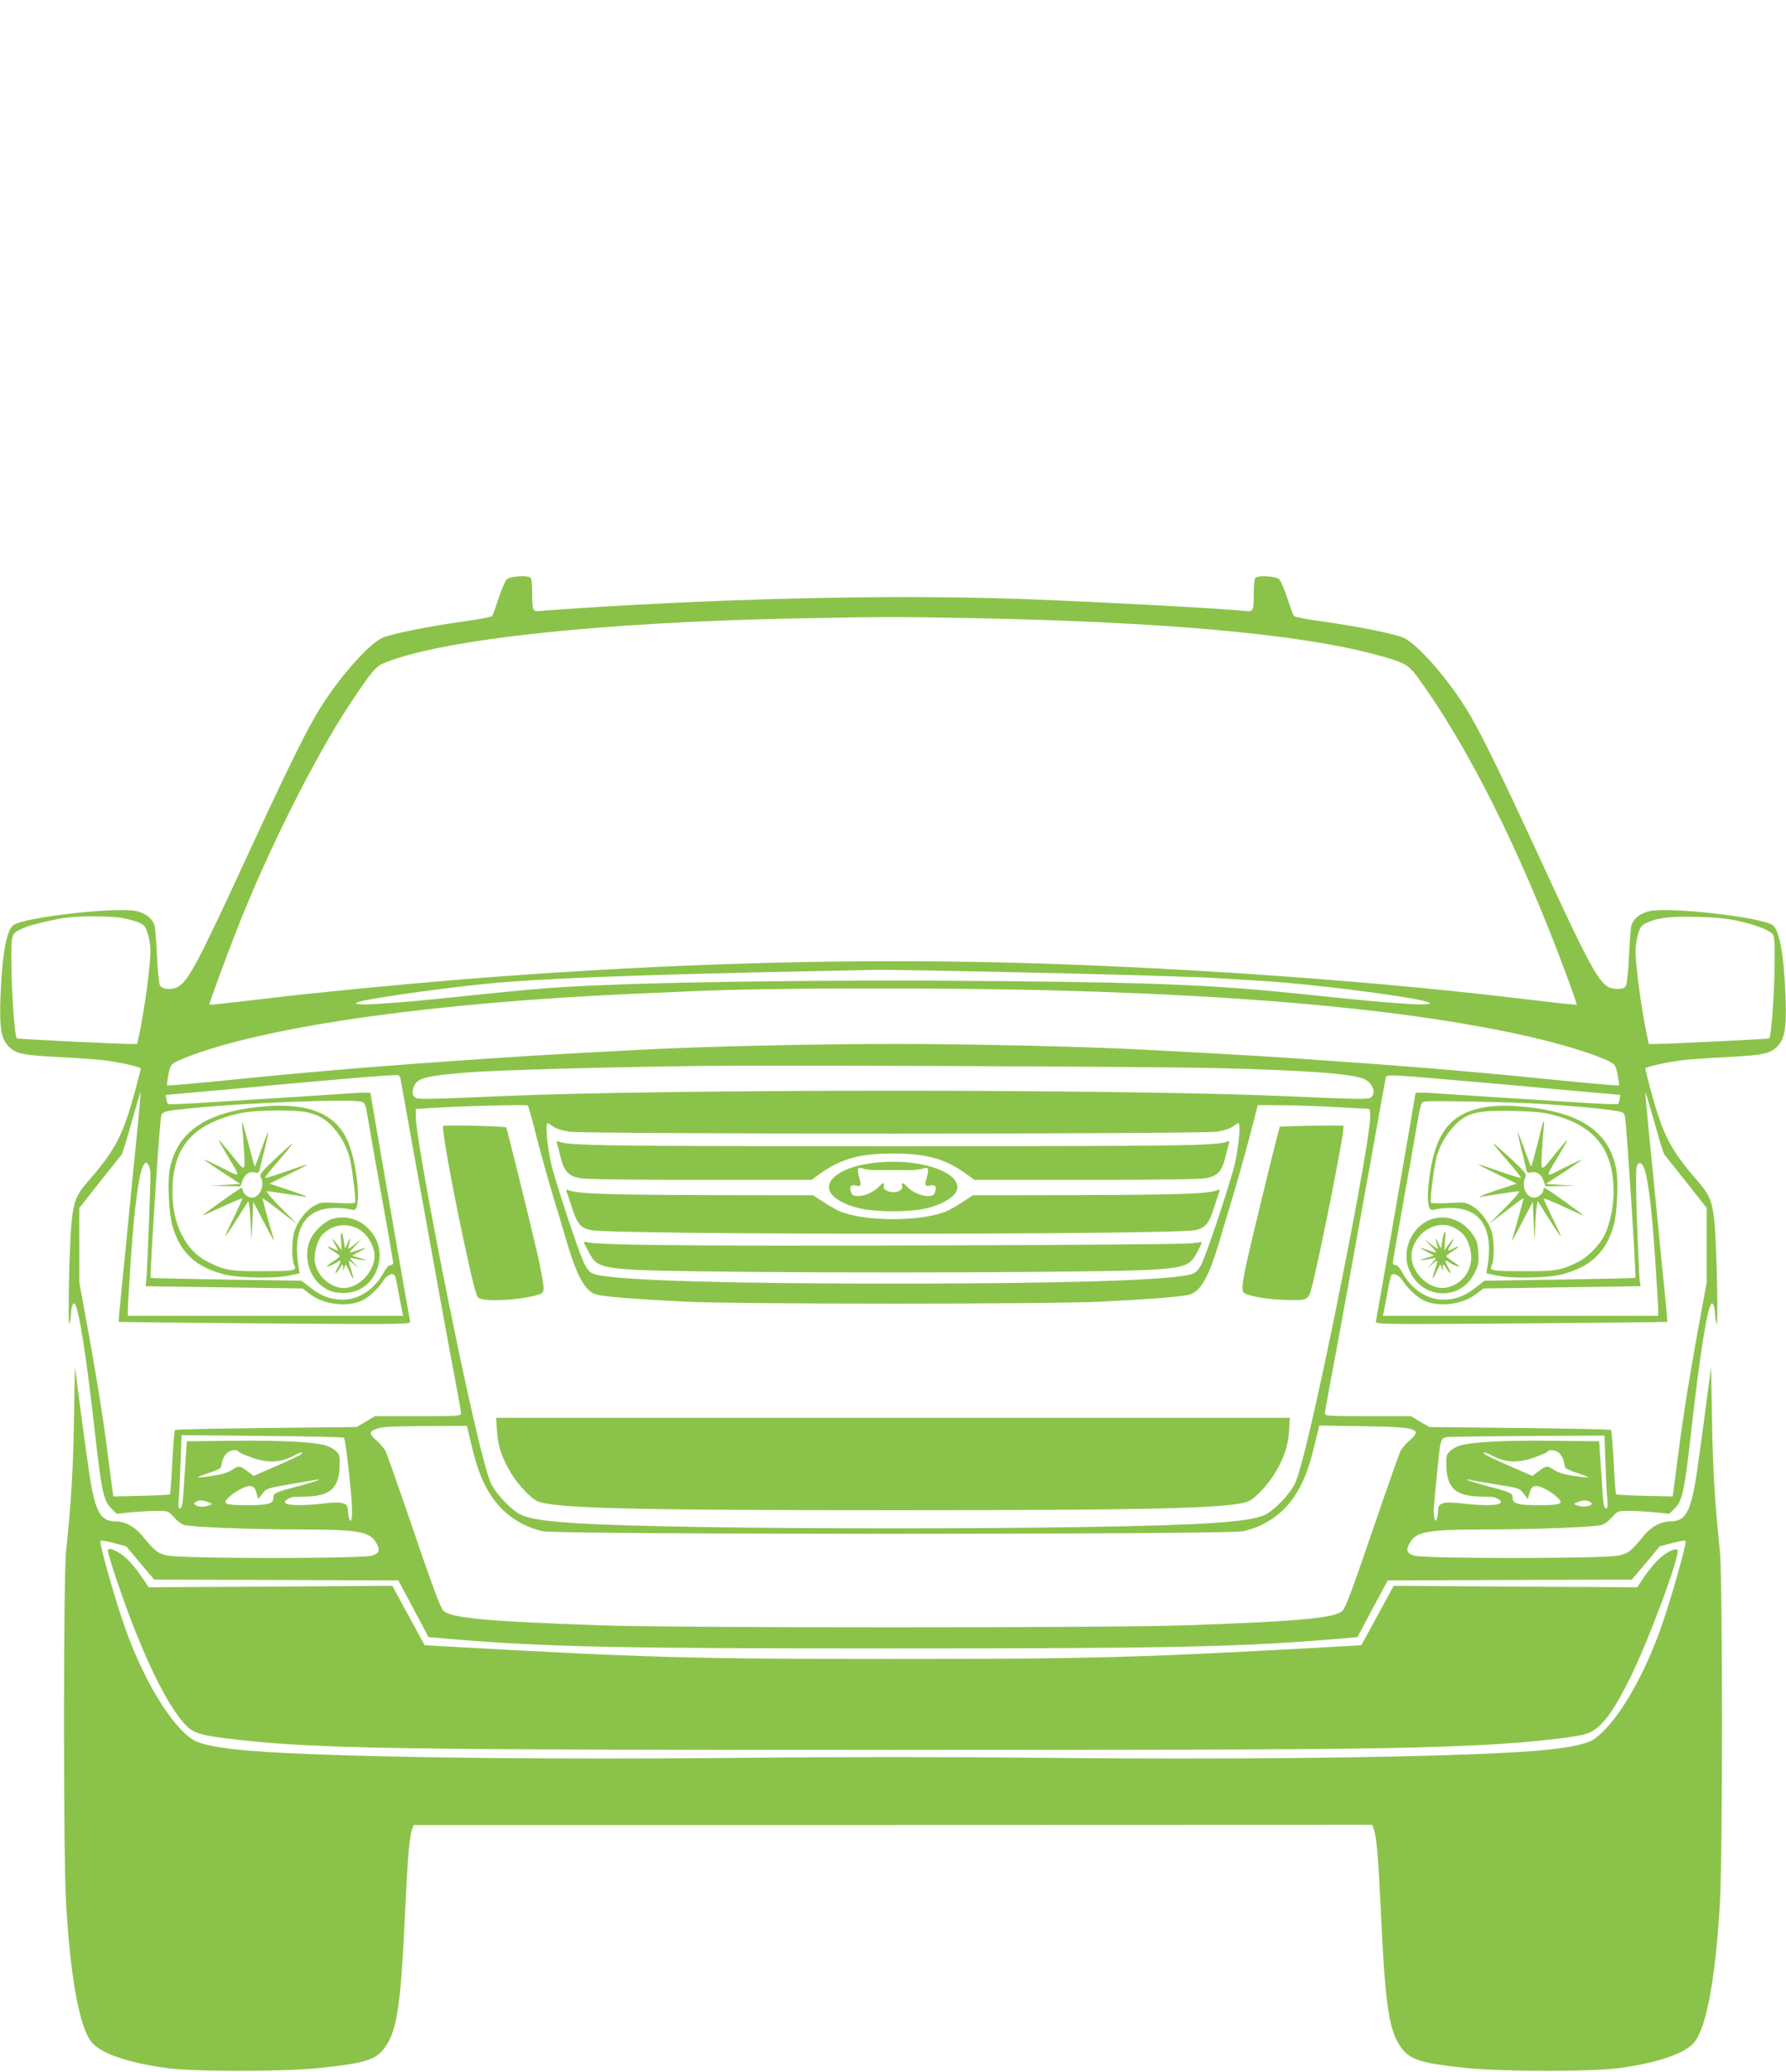 <?xml version="1.0" standalone="no"?>
<!DOCTYPE svg PUBLIC "-//W3C//DTD SVG 20010904//EN"
 "http://www.w3.org/TR/2001/REC-SVG-20010904/DTD/svg10.dtd">
<svg version="1.0" xmlns="http://www.w3.org/2000/svg"
 width="1104pt" height="1280pt" viewBox="0 0 1104 1280"
 preserveAspectRatio="xMidYMid meet">
<g transform="translate(0,1280) scale(0.1,-0.1)"
fill="#8bc34a" stroke="none">
<path d="M3131 9219 c-9 -10 -31 -62 -49 -116 -18 -54 -35 -103 -40 -109 -4
-6 -81 -21 -172 -33 -228 -32 -456 -78 -509 -103 -86 -41 -268 -249 -385 -438
-79 -126 -204 -381 -446 -905 -303 -657 -361 -767 -426 -810 -36 -23 -101 -20
-115 6 -6 12 -15 97 -19 188 -4 91 -11 175 -15 186 -17 44 -57 74 -114 86
-126 26 -682 -37 -757 -86 -43 -28 -71 -180 -81 -440 -7 -196 4 -264 51 -311
45 -45 85 -53 306 -65 107 -5 231 -14 275 -19 101 -12 235 -42 235 -52 0 -4
-14 -58 -30 -120 -79 -293 -123 -379 -299 -581 -73 -84 -89 -127 -101 -277
-13 -161 -21 -631 -11 -600 5 14 10 43 10 65 1 43 14 74 25 57 26 -43 71 -332
121 -777 42 -376 55 -437 102 -484 l34 -34 87 9 c48 4 120 9 160 9 72 0 73 -1
105 -37 18 -21 46 -43 62 -49 39 -14 390 -28 725 -29 352 0 424 -13 464 -80
28 -48 21 -68 -26 -82 -64 -19 -1178 -19 -1263 1 -62 14 -76 25 -159 126 -45
53 -102 84 -159 85 -95 0 -126 54 -162 275 -8 55 -33 231 -54 390 l-38 290 -6
-340 c-6 -315 -16 -483 -49 -805 -16 -168 -17 -1854 0 -2160 26 -458 81 -767
156 -865 54 -70 219 -128 460 -162 169 -24 723 -24 955 0 274 29 341 49 397
122 78 103 102 259 129 860 16 332 26 448 43 495 l9 24 2963 0 2962 1 9 -24
c18 -47 28 -162 44 -496 27 -601 51 -757 129 -860 56 -73 123 -93 397 -122
232 -24 786 -24 955 0 241 34 406 92 460 162 75 98 130 407 156 865 17 306 16
1992 0 2160 -33 322 -43 490 -49 805 l-6 340 -38 -290 c-21 -159 -46 -335 -54
-390 -36 -221 -67 -275 -162 -275 -57 -1 -114 -32 -159 -85 -83 -101 -97 -112
-159 -126 -85 -20 -1199 -20 -1262 -1 -48 14 -55 34 -27 82 40 67 112 80 464
80 335 1 686 15 725 29 17 6 44 28 62 49 32 36 33 37 105 37 40 0 112 -5 160
-9 l87 -9 34 34 c47 47 60 108 102 484 50 445 95 734 121 777 11 17 24 -14 25
-57 0 -22 5 -51 10 -65 10 -31 2 439 -11 600 -12 150 -28 193 -101 277 -176
202 -220 288 -299 581 -16 62 -30 116 -30 120 0 10 134 40 235 52 44 5 168 14
275 19 221 12 261 20 306 65 47 47 58 115 51 311 -10 260 -38 412 -81 440 -75
49 -631 112 -757 86 -57 -12 -97 -42 -114 -86 -4 -11 -11 -95 -15 -186 -4 -91
-13 -176 -19 -188 -9 -16 -21 -21 -52 -21 -102 0 -130 47 -489 825 -242 524
-367 779 -446 905 -117 189 -299 397 -385 438 -53 25 -281 71 -509 103 -91 12
-168 27 -172 33 -5 6 -22 55 -40 109 -18 54 -40 106 -49 116 -21 22 -137 29
-150 9 -5 -7 -9 -50 -9 -95 0 -109 -2 -113 -53 -108 -130 14 -745 48 -1272 70
-792 33 -1834 14 -2880 -55 -88 -6 -179 -12 -202 -15 -51 -5 -53 -1 -53 108 0
45 -4 88 -9 95 -13 20 -129 13 -150 -9z m2914 -239 c1152 -23 1980 -98 2441
-220 193 -51 217 -64 273 -139 313 -427 637 -1073 922 -1840 38 -102 67 -186
65 -188 -3 -3 -61 3 -381 41 -1012 120 -2343 208 -3407 224 -979 15 -2031 -22
-3148 -113 -352 -29 -866 -79 -1135 -111 -320 -38 -378 -44 -381 -41 -3 3 105
298 170 463 189 483 485 1072 697 1391 143 215 163 238 226 262 378 145 1331
246 2533 270 561 11 616 11 1125 1z m-5301 -1850 c38 -6 88 -19 112 -29 38
-17 44 -25 58 -72 9 -29 16 -75 16 -103 0 -94 -37 -369 -71 -525 l-11 -51 -51
0 c-73 0 -680 30 -693 34 -13 5 -34 304 -34 492 0 159 -1 157 82 193 49 21
213 58 283 64 88 8 244 6 309 -3z m9999 -20 c104 -23 180 -51 210 -77 15 -14
17 -36 17 -157 0 -188 -21 -487 -34 -492 -13 -4 -620 -34 -693 -34 l-51 0 -11
51 c-34 156 -71 431 -71 525 0 28 7 74 16 103 14 47 20 55 59 72 67 30 145 38
310 34 104 -2 180 -10 248 -25z m-4558 -315 c698 -15 1217 -30 1365 -40 41 -3
152 -10 245 -15 309 -19 890 -92 1020 -128 63 -18 0 -23 -148 -12 -159 11
-175 12 -637 60 -527 54 -873 69 -1842 78 -1078 11 -2254 -6 -2743 -39 -82 -5
-278 -23 -435 -39 -462 -48 -478 -49 -637 -60 -148 -11 -211 -6 -148 12 76 21
482 79 755 107 320 34 928 58 2025 80 204 4 393 9 420 9 28 1 370 -5 760 -13z
m390 -116 c1220 -34 2162 -125 2838 -275 228 -50 443 -116 536 -163 35 -18 39
-25 50 -81 7 -34 10 -64 8 -66 -2 -3 -139 9 -303 25 -522 53 -918 87 -1404
121 -487 35 -579 40 -1240 75 -362 19 -1054 35 -1540 35 -486 0 -1178 -16
-1540 -35 -661 -35 -753 -40 -1240 -75 -486 -34 -882 -68 -1404 -121 -164 -16
-301 -28 -303 -25 -2 2 1 32 8 66 11 56 15 63 50 81 22 11 69 30 107 44 514
184 1509 321 2722 375 129 5 296 13 370 16 442 21 1589 23 2285 3z m935 -478
c565 -14 838 -34 920 -67 53 -22 79 -86 45 -114 -16 -14 -56 -13 -575 9 -434
19 -1398 32 -2380 32 -982 0 -1946 -13 -2380 -32 -519 -22 -559 -23 -575 -9
-18 15 -19 40 -4 73 21 47 79 61 335 81 172 14 844 33 1434 40 480 6 2789 -4
3180 -13z m-5035 -63 c2 -13 41 -225 85 -473 110 -612 224 -1238 260 -1425 16
-85 30 -163 30 -172 0 -17 -19 -18 -266 -18 l-266 0 -57 -34 -56 -33 -559 -6
c-307 -3 -561 -9 -564 -12 -4 -3 -11 -93 -17 -200 -5 -106 -12 -195 -15 -198
-3 -3 -82 -7 -177 -9 l-172 -4 -6 40 c-3 23 -21 160 -40 306 -19 146 -64 426
-100 622 l-65 357 0 229 0 228 126 160 c70 87 131 165 136 171 6 7 34 99 63
205 30 106 54 186 54 177 1 -8 -8 -103 -18 -210 -11 -107 -34 -338 -51 -514
-17 -176 -39 -403 -50 -505 -10 -101 -18 -186 -16 -187 1 -2 408 -6 904 -10
884 -6 901 -6 897 13 -6 24 -245 1404 -245 1411 0 3 -42 3 -92 0 -95 -7 -596
-39 -953 -61 -110 -7 -203 -10 -207 -7 -3 3 -8 17 -10 31 l-3 25 190 17 c105
9 240 21 300 27 194 19 788 71 850 74 33 2 70 4 82 5 16 1 24 -5 28 -20z
m6600 -19 c187 -16 390 -34 450 -40 61 -6 196 -18 300 -27 l190 -17 -3 -25
c-2 -14 -7 -28 -10 -31 -4 -3 -97 0 -207 7 -357 22 -858 54 -952 61 -51 3 -93
3 -93 0 0 -7 -239 -1387 -245 -1411 -4 -19 13 -19 897 -13 496 4 903 8 904 10
2 1 -6 86 -16 187 -11 102 -33 329 -50 505 -17 176 -40 407 -51 514 -10 107
-19 202 -18 210 0 9 24 -71 54 -177 29 -106 57 -198 63 -205 5 -6 66 -84 136
-171 l126 -160 0 -228 0 -229 -65 -357 c-36 -196 -81 -476 -100 -622 -19 -146
-37 -283 -40 -306 l-6 -40 -172 4 c-95 2 -174 6 -177 9 -3 3 -10 92 -15 198
-6 107 -13 197 -17 200 -3 3 -257 9 -564 12 l-559 6 -56 33 -57 34 -266 0
c-247 0 -266 1 -266 18 0 9 14 87 30 172 36 187 150 813 260 1425 44 248 83
460 85 472 6 27 -9 27 510 -18z m-6848 -125 c30 -6 31 -8 47 -102 9 -54 27
-158 40 -232 86 -477 116 -650 116 -663 0 -8 -7 -14 -16 -13 -10 0 -26 -17
-41 -44 -56 -105 -153 -170 -254 -170 -74 0 -132 21 -200 74 l-55 43 -465 7
c-255 4 -466 9 -468 11 -6 7 53 928 64 991 6 38 10 39 210 59 315 31 940 55
1022 39z m7294 -14 c197 -13 366 -28 451 -41 65 -10 68 -12 73 -42 11 -63 70
-985 64 -992 -2 -2 -213 -7 -468 -11 l-465 -7 -55 -43 c-68 -53 -126 -74 -200
-74 -101 0 -198 65 -254 170 -15 27 -31 44 -41 44 -9 -1 -16 5 -16 13 0 13 30
186 116 663 13 74 31 179 40 232 15 83 20 98 38 102 31 7 541 -3 717 -14z
m-6208 -190 c24 -96 70 -260 101 -365 32 -104 71 -235 87 -290 65 -223 118
-316 187 -334 51 -13 240 -28 537 -43 341 -17 2249 -17 2590 0 297 15 486 30
537 43 69 18 122 111 187 334 16 55 55 186 87 290 31 105 77 270 103 369 l46
178 162 -1 c89 -1 233 -6 320 -11 87 -5 170 -10 186 -10 26 0 27 -2 27 -48 0
-101 -122 -767 -266 -1452 -98 -463 -168 -752 -200 -817 -32 -67 -130 -168
-186 -193 -55 -24 -136 -37 -322 -50 -628 -44 -3324 -44 -3952 0 -186 13 -267
26 -322 50 -56 25 -154 126 -186 193 -32 65 -102 354 -200 817 -143 682 -266
1351 -266 1451 l0 47 113 7 c156 11 571 21 579 15 4 -3 27 -84 51 -180z m106
50 c15 -12 58 -26 97 -32 98 -16 3910 -16 4008 0 39 6 82 20 97 32 16 11 31
20 34 20 18 0 -3 -190 -32 -290 -67 -229 -177 -552 -202 -592 -27 -42 -35 -47
-83 -57 -169 -33 -812 -52 -1818 -52 -1006 0 -1649 19 -1818 52 -48 10 -56 15
-83 57 -25 40 -135 363 -202 592 -29 100 -50 290 -32 290 3 0 18 -9 34 -20z
m-2489 -295 c0 -88 -20 -602 -25 -646 l-5 -46 486 -7 485 -7 45 -35 c88 -67
238 -83 329 -36 41 21 99 77 128 124 19 30 56 46 67 28 4 -6 15 -55 24 -108
10 -53 20 -107 23 -119 l5 -23 -851 0 -851 0 0 36 c0 20 9 170 20 333 22 313
50 519 76 560 16 23 17 24 30 6 8 -10 14 -38 14 -60z m9240 16 c22 -84 41
-244 60 -522 11 -163 20 -313 20 -333 l0 -36 -851 0 -851 0 5 23 c3 12 13 66
23 119 9 53 20 102 24 108 11 18 48 2 67 -28 29 -47 87 -103 128 -124 91 -47
241 -31 329 36 l45 35 486 7 487 7 -6 31 c-3 17 -10 180 -17 362 -8 253 -8
337 1 353 15 29 36 13 50 -38z m-7256 -1688 c36 -151 68 -231 123 -316 74
-112 186 -188 318 -218 89 -21 4241 -21 4330 0 132 30 244 106 318 218 55 85
87 165 123 316 l29 119 270 -4 c337 -5 372 -16 286 -90 -21 -18 -45 -47 -54
-63 -8 -17 -76 -208 -150 -425 -138 -404 -180 -519 -204 -557 -31 -48 -246
-70 -968 -95 -479 -17 -3151 -17 -3630 0 -722 25 -937 47 -968 95 -24 38 -66
153 -204 557 -74 217 -142 408 -150 425 -9 16 -33 45 -54 63 -46 40 -49 56
-11 70 42 17 70 19 327 21 l241 1 28 -117z m-788 44 c7 -7 28 -168 44 -344 11
-121 6 -200 -11 -158 -4 11 -8 35 -8 53 -1 47 -32 56 -148 43 -114 -14 -213
-14 -233 -1 -13 9 -12 12 4 25 11 8 29 15 40 16 12 0 53 2 91 3 136 5 188 53
194 178 3 71 1 79 -22 102 -13 13 -42 29 -63 35 -77 22 -274 32 -564 29 l-295
-3 -13 -195 c-13 -206 -15 -220 -32 -220 -7 0 -9 17 -6 48 3 26 8 127 12 226
l6 179 499 -5 c274 -2 501 -7 505 -11z m7798 -164 c4 -98 9 -199 12 -225 3
-31 1 -48 -6 -48 -17 0 -19 14 -32 220 l-13 195 -295 3 c-290 3 -487 -7 -564
-29 -21 -6 -50 -22 -63 -35 -23 -23 -25 -31 -22 -102 6 -125 58 -173 194 -178
39 -1 79 -3 91 -3 11 -1 29 -8 40 -16 16 -13 17 -16 4 -25 -20 -13 -119 -13
-233 1 -116 13 -147 4 -148 -43 0 -18 -4 -42 -8 -53 -7 -17 -9 -16 -15 10 -7
29 -5 59 20 300 23 216 9 194 122 198 53 1 280 4 503 5 l407 2 6 -177z m-8450
78 c3 -5 39 -21 81 -36 96 -35 177 -33 255 8 52 27 74 31 47 9 -7 -6 -75 -38
-151 -71 l-138 -60 -40 30 c-49 35 -52 35 -97 5 -24 -15 -64 -27 -119 -35 -46
-7 -86 -11 -88 -9 -2 3 28 14 67 27 39 12 72 28 74 34 2 7 6 24 9 40 4 15 15
36 26 47 21 21 65 27 74 11z m8166 -11 c11 -11 22 -32 26 -47 3 -16 7 -33 9
-40 2 -6 35 -22 74 -34 39 -13 69 -24 67 -27 -2 -2 -42 2 -88 9 -55 8 -95 20
-119 35 -45 30 -48 30 -97 -5 l-40 -30 -138 60 c-76 33 -144 65 -151 71 -27
22 -5 18 47 -9 78 -41 159 -43 255 -8 42 15 78 31 81 36 9 16 53 10 74 -11z
m-7672 -165 c-3 -3 -55 -19 -114 -35 -154 -40 -164 -45 -164 -75 0 -36 -32
-45 -163 -45 -128 0 -151 8 -123 39 36 39 114 83 143 79 22 -2 29 -10 38 -41
l11 -39 26 33 c25 33 29 34 179 60 186 32 174 30 167 24z m7276 -26 c146 -23
149 -24 174 -57 l26 -34 11 38 c9 32 16 40 38 42 29 4 107 -40 143 -79 28 -31
5 -39 -123 -39 -131 0 -163 9 -163 45 0 30 -10 35 -164 75 -59 16 -111 32
-115 36 -3 4 1 5 9 2 8 -3 82 -16 164 -29z m-7957 -110 c26 -10 27 -12 8 -19
-28 -12 -67 -12 -85 0 -13 9 -13 11 0 20 20 13 42 12 77 -1z m8543 1 c34 -22
-39 -39 -85 -20 -19 8 -19 8 5 18 32 14 61 14 80 2z m-8964 -377 l87 -103 754
-2 755 -3 94 -175 93 -175 138 -12 c590 -49 1007 -58 2733 -58 1726 0 2143 9
2733 58 l138 12 93 175 94 175 755 3 754 2 87 103 86 103 80 21 c58 15 80 18
80 9 0 -34 -82 -325 -140 -496 -115 -341 -295 -644 -436 -731 -38 -23 -130
-44 -269 -59 -397 -43 -1699 -65 -3103 -51 -584 6 -1320 6 -1905 0 -1403 -14
-2705 8 -3102 51 -139 15 -231 36 -269 59 -141 87 -321 390 -436 731 -58 171
-140 462 -140 496 0 9 22 6 80 -9 l80 -21 86 -103z"/>
<path d="M1550 5955 c-300 -42 -460 -164 -501 -381 -14 -73 -5 -269 15 -341
47 -172 147 -265 331 -309 91 -21 307 -24 393 -5 l64 14 -9 56 c-29 194 28
313 162 341 50 10 127 8 177 -6 58 -17 28 309 -42 446 -86 169 -276 228 -590
185z m342 -26 c74 -16 117 -40 165 -92 43 -47 75 -101 99 -171 16 -44 47 -283
39 -297 -3 -4 -52 -5 -109 -2 -100 6 -106 5 -149 -20 -50 -30 -101 -99 -119
-161 -15 -53 -15 -175 1 -204 18 -33 2 -36 -204 -36 -192 -1 -228 5 -335 60
-131 66 -214 230 -214 424 -1 197 57 321 191 406 62 40 175 80 263 92 94 14
310 14 372 1z"/>
<path d="M1497 5842 c2 -15 7 -82 11 -149 8 -141 13 -141 -89 -13 -35 43 -65
77 -66 76 -2 -2 21 -43 51 -93 88 -148 91 -141 -33 -78 -61 30 -111 53 -111
51 0 -2 51 -37 113 -78 l112 -73 -95 -6 -95 -5 95 -2 96 -2 13 35 c14 41 43
59 77 51 20 -5 25 -2 30 21 3 16 17 72 31 127 13 54 23 100 21 102 -2 1 -21
-47 -42 -107 -21 -60 -40 -108 -42 -107 -1 2 -18 63 -37 136 -34 131 -47 168
-40 114z"/>
<path d="M1702 5641 c-80 -75 -100 -99 -92 -111 31 -47 -3 -130 -53 -130 -25
0 -57 28 -57 48 0 7 -3 12 -8 12 -4 0 -61 -38 -126 -85 -66 -47 -117 -85 -113
-85 3 0 58 25 123 55 65 30 120 52 122 51 2 -2 -22 -55 -52 -117 -31 -62 -55
-114 -53 -116 2 -2 35 47 73 107 l69 110 7 -42 c3 -24 8 -83 9 -133 3 -86 3
-84 9 40 l5 130 68 -130 c37 -71 65 -121 62 -111 -31 103 -74 260 -72 262 2 2
50 -33 107 -78 l105 -80 -100 101 c-55 55 -93 101 -85 101 8 0 58 -7 110 -15
52 -8 111 -17 130 -20 19 -2 -23 15 -95 39 l-130 43 118 57 c64 31 117 58 117
61 0 2 -57 -17 -126 -41 -70 -25 -130 -43 -135 -42 -4 2 33 49 83 106 49 57
88 105 86 107 -1 1 -49 -40 -106 -94z"/>
<path d="M2055 5269 c-45 -12 -110 -72 -134 -122 -49 -101 -14 -237 77 -299
36 -25 60 -33 105 -36 110 -8 196 50 232 158 58 175 -106 350 -280 299z m160
-62 c45 -26 80 -73 95 -128 32 -118 -96 -258 -213 -234 -75 16 -138 81 -151
158 -8 44 14 130 43 164 55 65 151 82 226 40z"/>
<path d="M2108 5132 l4 -57 -22 30 c-38 49 -45 53 -22 12 28 -49 28 -51 -9
-32 -45 24 -44 13 1 -15 22 -14 40 -28 40 -31 0 -4 -18 -18 -40 -33 -22 -14
-40 -28 -40 -31 0 -6 51 16 65 27 22 19 25 5 6 -28 -27 -46 -21 -56 8 -12 20
32 21 32 22 8 l1 -25 7 25 c7 24 9 22 29 -22 28 -65 35 -61 12 7 -10 30 -16
55 -13 55 4 0 21 -12 37 -27 27 -24 26 -22 -4 11 -27 30 -31 37 -15 33 11 -3
38 -8 60 -11 39 -5 38 -4 -10 11 l-49 15 44 24 c53 27 49 30 -10 9 -59 -21
-59 -20 -15 27 l40 42 -44 -34 c-39 -30 -43 -31 -37 -12 15 55 14 64 -3 27
l-18 -40 -8 48 c-10 67 -22 67 -17 -1z"/>
<path d="M9153 5954 c-202 -44 -289 -171 -322 -466 -12 -108 -2 -172 27 -164
50 14 127 16 177 6 134 -28 191 -147 162 -341 l-9 -56 64 -14 c86 -19 302 -16
393 5 184 44 284 137 331 309 20 72 29 268 15 341 -41 220 -201 340 -511 381
-129 18 -245 17 -327 -1z m449 -43 c259 -68 374 -216 372 -481 -1 -102 -27
-213 -66 -280 -33 -55 -99 -120 -148 -144 -107 -55 -143 -61 -335 -60 -206 0
-222 3 -204 36 16 29 16 151 1 204 -18 62 -69 131 -119 161 -43 25 -49 26
-149 20 -57 -3 -106 -2 -109 2 -8 14 23 253 39 297 24 70 56 124 99 171 81 88
142 104 372 99 130 -3 188 -9 247 -25z"/>
<path d="M9536 5858 c-2 -7 -19 -70 -36 -141 -18 -70 -34 -126 -36 -124 -2 1
-21 52 -43 112 -22 61 -40 106 -40 102 -1 -5 10 -52 23 -105 13 -53 27 -109
30 -125 5 -23 10 -26 30 -21 34 8 63 -10 77 -51 l13 -35 96 2 95 2 -95 5 -95
6 113 73 c61 41 112 76 112 78 0 2 -50 -21 -111 -51 -124 -63 -121 -70 -33 78
30 50 53 91 51 93 -1 1 -31 -33 -66 -76 -102 -128 -97 -128 -89 13 4 67 9 134
11 150 4 28 -1 37 -7 15z"/>
<path d="M9230 5735 c0 -3 40 -52 89 -108 49 -56 86 -103 82 -105 -5 -1 -65
17 -135 42 -69 24 -126 43 -126 41 0 -3 53 -30 118 -61 l117 -57 -130 -43
c-71 -24 -114 -41 -95 -39 19 3 78 12 130 20 52 8 102 15 110 15 8 0 -30 -46
-85 -101 l-100 -101 105 80 c57 45 105 80 107 78 2 -2 -41 -159 -72 -262 -3
-10 25 40 62 111 l68 130 5 -130 c6 -124 6 -126 9 -40 1 50 6 109 9 133 l7 42
69 -110 c38 -60 71 -109 73 -107 2 2 -22 54 -53 116 -30 62 -54 115 -52 117 2
1 57 -21 122 -51 65 -30 120 -55 123 -55 4 0 -47 38 -113 85 -65 47 -122 85
-126 85 -5 0 -8 -6 -8 -13 0 -20 -33 -47 -58 -47 -50 0 -80 77 -52 129 8 16
-7 34 -95 116 -58 53 -105 94 -105 90z"/>
<path d="M8862 5271 c-121 -31 -198 -178 -157 -301 65 -197 321 -218 410 -35
24 47 27 64 23 124 -3 58 -9 78 -34 113 -59 85 -150 122 -242 99z m137 -62
c48 -29 69 -56 86 -116 34 -113 -30 -225 -142 -248 -117 -24 -245 116 -213
234 33 124 170 191 269 130z"/>
<path d="M8927 5183 c-3 -5 -8 -28 -12 -53 l-8 -45 -18 40 c-18 37 -18 28 -3
-27 6 -19 2 -18 -37 12 l-44 34 40 -42 c44 -47 44 -48 -15 -27 -59 21 -63 18
-10 -9 l44 -24 -49 -15 c-48 -15 -49 -16 -10 -11 22 3 49 8 60 11 16 4 12 -3
-15 -33 -30 -33 -31 -35 -4 -11 16 15 33 27 37 27 3 0 -3 -25 -13 -55 -23 -68
-16 -72 12 -7 20 44 22 46 29 22 l7 -25 1 25 c1 24 2 24 22 -8 29 -44 35 -34
8 12 -19 33 -16 47 7 28 13 -11 64 -33 64 -27 0 3 -18 17 -40 31 -22 15 -40
29 -40 33 0 3 18 17 40 31 45 28 46 39 1 15 -37 -19 -37 -17 -9 32 23 41 16
37 -22 -12 l-22 -30 4 58 c5 56 4 65 -5 50z"/>
<path d="M2739 5843 c-5 -37 49 -336 122 -683 56 -263 79 -357 94 -376 21 -30
259 -19 373 17 28 9 32 15 32 46 0 20 -16 108 -36 197 -44 193 -190 785 -195
790 -9 8 -389 17 -390 9z"/>
<path d="M8028 5843 l-117 -4 -10 -37 c-24 -86 -172 -696 -195 -803 -14 -64
-26 -132 -26 -152 0 -31 4 -37 33 -46 62 -20 159 -32 259 -33 120 -2 117 -4
147 120 54 228 176 841 183 922 l3 35 -80 1 c-44 0 -133 -1 -197 -3z"/>
<path d="M3072 3958 c5 -91 31 -168 89 -263 39 -65 116 -148 156 -168 88 -46
557 -58 2203 -58 1646 0 2115 12 2203 58 40 20 117 103 156 168 58 95 84 172
89 263 l5 82 -2453 0 -2453 0 5 -82z"/>
<path d="M3443 5734 c4 -10 14 -49 23 -86 20 -83 47 -113 115 -127 33 -7 289
-11 743 -11 l693 0 56 41 c127 90 243 122 447 122 204 0 320 -32 447 -122 l56
-41 693 0 c454 0 710 4 743 11 68 14 95 44 115 127 9 37 19 76 23 86 4 15 2
18 -13 12 -63 -25 -292 -28 -2064 -28 -1772 0 -2001 3 -2064 28 -15 6 -17 3
-13 -12z"/>
<path d="M5431 5618 c-264 -22 -393 -147 -244 -235 81 -47 173 -66 328 -67
155 0 242 16 328 62 212 114 -57 271 -412 240z m-2 -48 c36 1 77 1 91 1 14 0
55 0 91 -1 36 0 77 4 92 9 34 13 41 2 28 -46 -17 -59 -15 -65 18 -58 33 7 43
-7 30 -42 -7 -18 -16 -23 -44 -23 -40 0 -101 27 -129 59 -24 26 -36 27 -29 3
7 -29 -47 -49 -88 -32 -22 10 -29 18 -26 32 7 24 -5 23 -29 -3 -28 -32 -89
-59 -129 -59 -28 0 -37 5 -44 23 -13 35 -3 49 30 42 33 -7 35 -1 18 58 -13 48
-6 59 28 46 15 -5 56 -9 92 -9z"/>
<path d="M3502 5439 c3 -8 18 -52 33 -99 33 -101 52 -125 114 -140 118 -30
3624 -30 3742 0 62 15 81 39 114 140 15 47 30 91 33 99 4 11 1 13 -14 7 -58
-22 -228 -28 -844 -30 l-666 -1 -64 -42 c-36 -23 -81 -49 -100 -57 -158 -65
-502 -65 -660 0 -19 8 -64 34 -100 57 l-64 42 -666 1 c-616 2 -786 8 -844 30
-15 6 -18 4 -14 -7z"/>
<path d="M3610 5124 c0 -5 13 -31 28 -58 64 -117 48 -115 1059 -125 453 -4
1193 -4 1645 0 1016 10 996 8 1061 128 16 29 27 54 25 55 -1 2 -30 -1 -63 -6
-34 -5 -768 -11 -1665 -13 -1454 -4 -2024 2 -2073 21 -9 3 -17 2 -17 -2z"/>
<path d="M667 3223 c-7 -12 94 -312 169 -500 111 -280 222 -487 312 -582 49
-51 101 -66 321 -90 497 -56 986 -63 4051 -63 2648 0 3105 4 3670 32 247 13
537 44 611 66 88 26 160 115 272 340 114 226 318 776 296 798 -15 16 -88 -25
-134 -76 -24 -26 -59 -72 -79 -101 l-35 -54 -753 4 -753 5 -100 -184 -100
-183 -120 -7 c-1246 -70 -1527 -78 -2775 -78 -1248 0 -1529 8 -2775 78 l-120
7 -100 183 -100 184 -753 -5 -753 -4 -35 52 c-53 80 -112 144 -155 165 -41 22
-55 24 -62 13z"/>
</g>
</svg>
